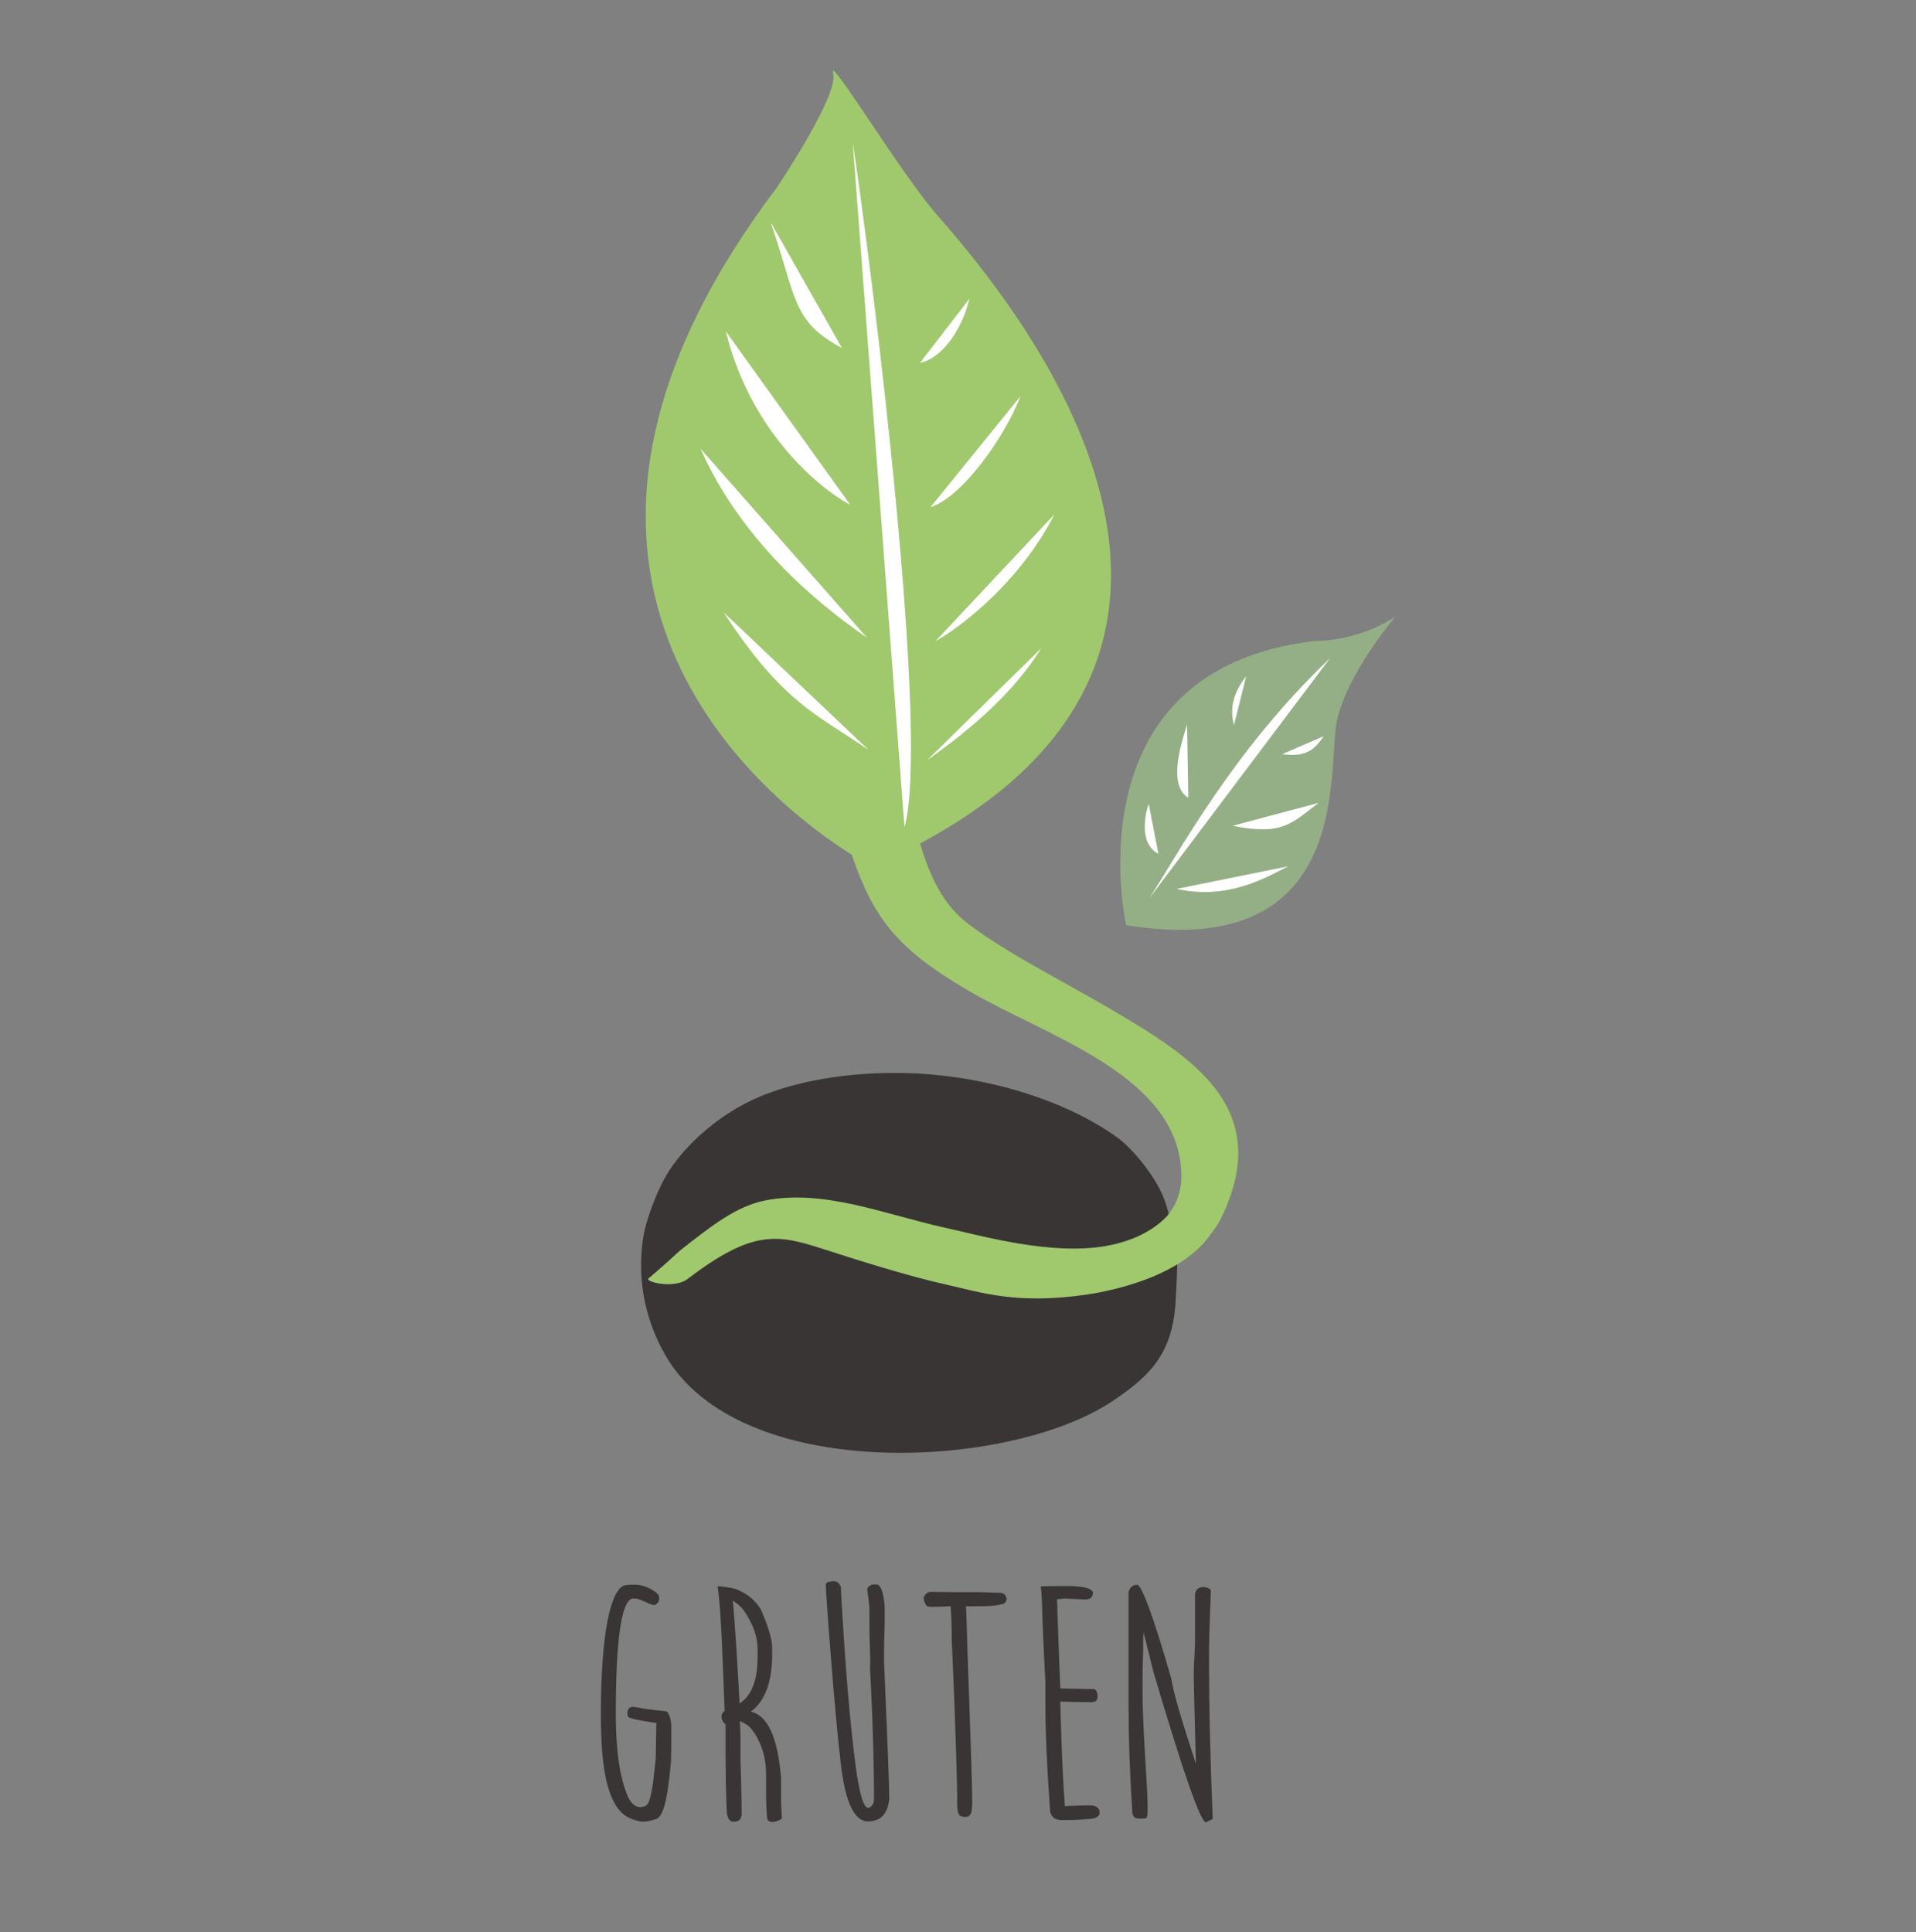 <?xml version="1.0" encoding="utf-8"?>
<!-- Generator: Adobe Illustrator 18.0.0, SVG Export Plug-In . SVG Version: 6.00 Build 0)  -->
<!DOCTYPE svg PUBLIC "-//W3C//DTD SVG 1.1//EN" "http://www.w3.org/Graphics/SVG/1.1/DTD/svg11.dtd">
<svg version="1.1" id="Layer_1" xmlns="http://www.w3.org/2000/svg" xmlns:xlink="http://www.w3.org/1999/xlink" x="0px" y="0px"
	 viewBox="0 0 628.5 633.9" enable-background="new 0 0 628.5 633.9" xml:space="preserve">
<rect x="0" y="0" width="628.5" height="633.9" fill="#808080" stroke="none"/>
<g>
	<path fill-rule="evenodd" clip-rule="evenodd" fill="#393534" d="M296.3,352c26.1,0.5,53.1,8.7,70.4,21.3
		c3.5,2.5,10.6,10.1,14.3,18c3.3,7.1,3.4,14.5,3.9,16.4c1.4,5.6,1.6,3.7,0.7,19.7c-1.1,17.8-9.7,24.8-20.8,32.3
		c-34,22.7-122.7,27-146.7-15.4c-5.4-9.5-9.4-22.5-7.2-37.8c0.9-6.3,4.8-16.1,7.6-20.8c5.7-9.9,18.7-21.8,33.9-27.2
		C264.4,354.1,279.7,351.7,296.3,352"/>
	<g>
		<path fill="#393534" d="M209.3,519.9c2.2,0.1,6.7,2.3,6.9,3.9c0.2,1.2-0.3,1.8-0.3,1.8c-0.6,0.7-0.9,1-1.6,0.9
			c-1-0.2-1.9-0.7-4-1.6c-0.7-0.3-1.4-0.5-2.3-0.5h-0.6c-3.6,0.9-5.4,13.6-5.4,38.1c0,11.7,1.3,20.6,3.9,26.7
			c0.7,1.6,2.1,3.8,4.4,3.6c2.3-0.2,2.6-1.7,3.1-3.6c0.7-2.9,0.8-4,1.7-12.4l0.2-11.6c0,0-8.5-1.1-9.2-2c-0.5-0.7-0.2-2-0.2-2
			s0.4-1.3,1.6-1.3c0.4,0,1.6,0.2,1.6,0.2c0.6,0.2,3.7,0.7,9.6,1.3c1,1.1,1.5,2.9,1.5,5.5v5.7c0,0.9-0.1,4.9-0.1,5.2
			c-1.1,12.8-2.6,18.1-4.8,18.9c-4.1,1.4-5.8,0.7-5.8,0.7c-2.8-0.7-5.2-1.6-7.4-5c-3.9-6.3-5-16.6-5-30.2c0-25.7,3.1-41.4,8.1-42.2
			C207.1,519.8,207.1,519.8,209.3,519.9z"/>
		<path fill="#393534" d="M241.9,521.5c3.1,1.3,5.7,3.3,7.6,6.3c2.5,5.7,3.8,10,3.8,12.8v2c0,9.2-2.4,15.5-7,18.9
			c5.5,1.2,8.8,8.4,9.9,21.6v7.8c0,1.2,0.1,3,0.3,5.5c0,0,0,0.4-1.6,1c-3.2,1.1-3.3-1.2-3.3-1.2c-0.2-3-0.3-5.2-0.3-6.6v-7.3
			c0-5-1.1-10.3-4.8-15.1c-1.2-1.6-3.8-2.6-3.8-2.6c0.1,2.3,0.2,4.1,0.2,5.5v7.7c0.3,6.7,0.4,16.7,0.4,17.6c0,0,0,0.2-0.3,1
			c-0.3,0.8-1.2,1.2-2.4,1.2c-0.7,0-1.3-0.3-1.8-1.4c-0.4-1.1-0.4-1.9-0.4-1.9c-0.3-5.7-0.4-15.7-0.4-17.5v-11.2
			c-0.4,0-1.5-1.5-1.3-2.7c0.1-1.1,0.9-1.6,1-1.6c-0.7-17.9-1.1-32.3-2.3-41C235.4,520.4,239.8,520.6,241.9,521.5z M240.4,525.1
			c0.8,9.2,1.5,20.5,2.2,33.7c3.9-2.5,5.9-7.5,5.9-15.2v-2.8c0-3.4-1.1-7.5-4.5-12.5C242.6,526.4,240.4,525.1,240.4,525.1z"/>
		<path fill="#393534" d="M273.3,518.7c1.7-0.1,2.6,1.4,2.6,2.6v1.1c1.3,23.6,2.9,42.7,4.8,57.1c1.2,9.1,2.6,13.6,4.2,13.6
			c1.2-0.5,1.8-1.5,1.8-3c0-5.7-0.1-19.7-1.3-42.8c0.2-4.2-0.2-8.7-0.2-12.6v-5.2l0-2c-0.1-1.8-0.8-6-0.7-6.4
			c0.1-0.4,0.9-1.2,1.8-1.3c0.9-0.1,1.2,0,1.2,0c1.4,0,2.3,2.4,2.7,7.2c0,1,0,4.2,0,5.2l-0.2,8.3c0-0.6,0,3.1,0,3.9v0.9
			c1.1,25.3,1.7,40.3,1.7,44.8c-0.5,4.9-2.8,7.4-7,7.4c-4.8,0-7.9-7.3-9.2-21.9c-1.6-12.5-4.8-55.2-4.6-55.8
			C270.8,519.2,271.6,518.8,273.3,518.7z"/>
		<path fill="#393534" d="M328,522.5c0,0,1.6-0.1,2.1,1.5c0.4,1.2-0.6,1.9-0.6,1.9c-0.8,0.4-2.5,1-7.5,1c0,0-5.1,0.1-5.1,0l0.3,9.2
			c-0.1,0.9,1.7,45.1,1.7,54.5c0.1,0.3-0.1,3.6-0.3,4c-0.2,0.5-0.6,1.4-1.5,1.4h-0.9c-0.6,0-1.7-0.3-1.9-1.3
			c-0.3-0.9-0.4-3.5-0.3-4.6c0-3.1-0.5-23.7-1.8-52c0-4.6-0.1-7.8-0.4-11.2c0,0-6.5,0.4-7.4,0.1c-0.9-0.3-1.4-2-1.4-2.8
			c0-0.6,1-1.9,2.1-2c1.1,0,6.6,0.1,7.8,0.1h8.9C323.8,522.4,328,522.5,328,522.5z"/>
		<path fill="#393534" d="M350.2,520.3c-1,0,8.6-0.3,8.3,2.4c-0.2,1.8-1.4,2-2.7,2l-6.3-0.3c-0.3,0-1.2,0.1-2.8,0.2l0.1,1.5
			c0,2.4,0.4,11.7,1,27.8c0,0,10.1,0.2,11,0.2c0.9,0,1.2,1.7,1.2,1.7v0.9c0,1.2-0.7,1.7-2.2,1.7c-1.3,0-9.5-0.2-10-0.2
			c0,0,0.5,21.5,1.5,34.3c0.2,0,7.7-0.4,9-0.2c1.2,0.1,2.5,0.9,2.4,2.4c-0.1,1.5-1.8,1.9-3.4,2c-5.8,0.5-7.6,0.3-8.8,0.4
			c-2.7,0-4.1-1.3-4.1-3.9c-1-13.9-1.5-25.5-1.5-34.7v-7c-0.7-12.8-1-21.4-1.1-25.9c-0.1-2.5-0.4-5.2-0.4-5.2l4.4-0.1H350.2z"/>
		<path fill="#393534" d="M373,519.9c1.5,0,5.3,10.2,11.2,30.7c0.8,4.7,2.2,9.9,8.1,28.1c0,0-0.8-27.1-0.7-30.9
			c0-0.4,0.4-7.8,0.4-9.4v-15.5c0.2-1.5,1.2-2.3,2.9-2.3c0,0,2.2,0.3,2.3,1.2c0,0.9-0.6,15-0.6,19.1v6.2c0,12.7,0.4,29.2,1.2,49.6
			l-2.2,1.1c-1.8,0-7.5-16.4-17.2-49.2l-3.3-13.2c-0.2,3.4-0.1,5.6-0.1,5.6c-0.3,8.1-0.2,11-0.2,14.2c0,16.2,2.7,40.8,1.2,41.2
			c-1.4,0.4-3.1,0.1-3.1,0.1c-0.6,0-1.5-0.8-1.5-2.3c-0.8-12.7-1.2-24-1.2-34.1v-37.9C370.7,520.7,371.5,519.9,373,519.9"/>
	</g>
	<path fill="#A0C86D" d="M364.1,330.9c-17.3-10.1-32.7-17.6-46.2-27.6c-8.9-6.6-13-16.4-16.1-26.6c128.5-68.7,22.3-186.8,4.9-207
		c-11.2-12.9-35.4-52.8-33.4-45.6c1.9,7.2-18.6,37.6-18.6,37.6c-97.3,128.9-2.4,201.6,24.7,218.7c7.2,21.1,15.1,31,38.1,44.5
		c25,14.7,67.2,27.1,69.9,58c0.4,4.1,0.2,10-4.1,15.4c0,0,0,0,0,0.1c-3.6,4.1-10.2,8.6-20.9,10.4c-17.8,3-40-3.3-52.6-6.1
		c-19.4-4.3-39.5-12.7-58.8-8.9c-9.5,1.9-17.6,8.3-27.9,16.4c-3.3,3-6.7,6.1-10.4,9.2c-1.2,1.1,8.4,3.5,12.8,0.2
		c21.2-16.2,29.4-14.7,43.8-10.1c11.2,3.6,28,9,41.5,12c11.1,2.5,22.9,6.5,45.5,3.2c7-1,31.3-5.5,41.1-20.2c1.3-1.6,2.1-3,2.6-3.8
		C418.9,363.6,390.8,346.6,364.1,330.9z"/>
	<path fill-rule="evenodd" clip-rule="evenodd" fill="#94AF86" d="M369.4,303.5c0,0-18.9-83.7,61.7-93.2c0,0,14.1,0.3,26.6-8
		c0,0-16,18.8-19.2,34.4C435.3,252.3,444.3,315.6,369.4,303.5"/>
	<path fill-rule="evenodd" clip-rule="evenodd" fill="#FFFFFF" d="M436.3,215.9c-32.2,30.6-50.2,64.9-59.3,78.8"/>
	<path fill-rule="evenodd" clip-rule="evenodd" fill="#FFFFFF" d="M422.5,284.2c-6.9,3.5-19.6,11.2-36.5,7.4"/>
	<path fill-rule="evenodd" clip-rule="evenodd" fill="#FFFFFF" d="M432.5,263.4c-8.9,6.7-11.7,10.8-28.2,7.5"/>
	<path fill-rule="evenodd" clip-rule="evenodd" fill="#FFFFFF" d="M434.2,241.5c-3.4,5.1-6.4,6.8-13.6,5.9"/>
	<path fill-rule="evenodd" clip-rule="evenodd" fill="#FFFFFF" d="M376.8,263.7c-0.9,2.5-3.6,12.8,3.2,16.4"/>
	<path fill-rule="evenodd" clip-rule="evenodd" fill="#FFFFFF" d="M404.8,237.8c-1.4-4.8-0.6-10.1,4-16"/>
	<path fill-rule="evenodd" clip-rule="evenodd" fill="#FFFFFF" d="M389.4,237.7c-2.4,7.4-6.1,20.1,0.4,24"/>
	<g>
		<path fill-rule="evenodd" clip-rule="evenodd" fill="#FFFFFF" d="M238.1,108.7c7.6,31.3,28.9,50.5,40.8,56.9"/>
		<path fill-rule="evenodd" clip-rule="evenodd" fill="#FFFFFF" d="M229.8,147.2c13.1,29.7,37.8,50.5,54.6,62"/>
		<path fill-rule="evenodd" clip-rule="evenodd" fill="#FFFFFF" d="M341.6,212.6c-8.9,14.2-21.6,25.5-37.5,36.8"/>
		<path fill-rule="evenodd" clip-rule="evenodd" fill="#FFFFFF" d="M345.9,168.7c-10.9,21.3-28.9,35.8-39.1,41.7"/>
		<path fill-rule="evenodd" clip-rule="evenodd" fill="#FFFFFF" d="M334.8,129.9c-6,15.1-19.8,33.4-29.6,36.5"/>
		<path fill-rule="evenodd" clip-rule="evenodd" fill="#FFFFFF" d="M318,98c-2.6,10.8-9.5,19.8-16.2,21"/>
		<path fill-rule="evenodd" clip-rule="evenodd" fill="#FFFFFF" d="M237.4,200.9c19.4,29.8,30.7,33.5,47.5,45.1"/>
		<path fill-rule="evenodd" clip-rule="evenodd" fill="#FFFFFF" d="M252.8,72.9c8.7,25.3,6.9,32.4,23.4,41.3"/>
		<path fill-rule="evenodd" clip-rule="evenodd" fill="#FFFFFF" d="M279.7,46.6c7.1,47.1,25.3,195.2,17,224.8"/>
	</g>
</g>
</svg>

